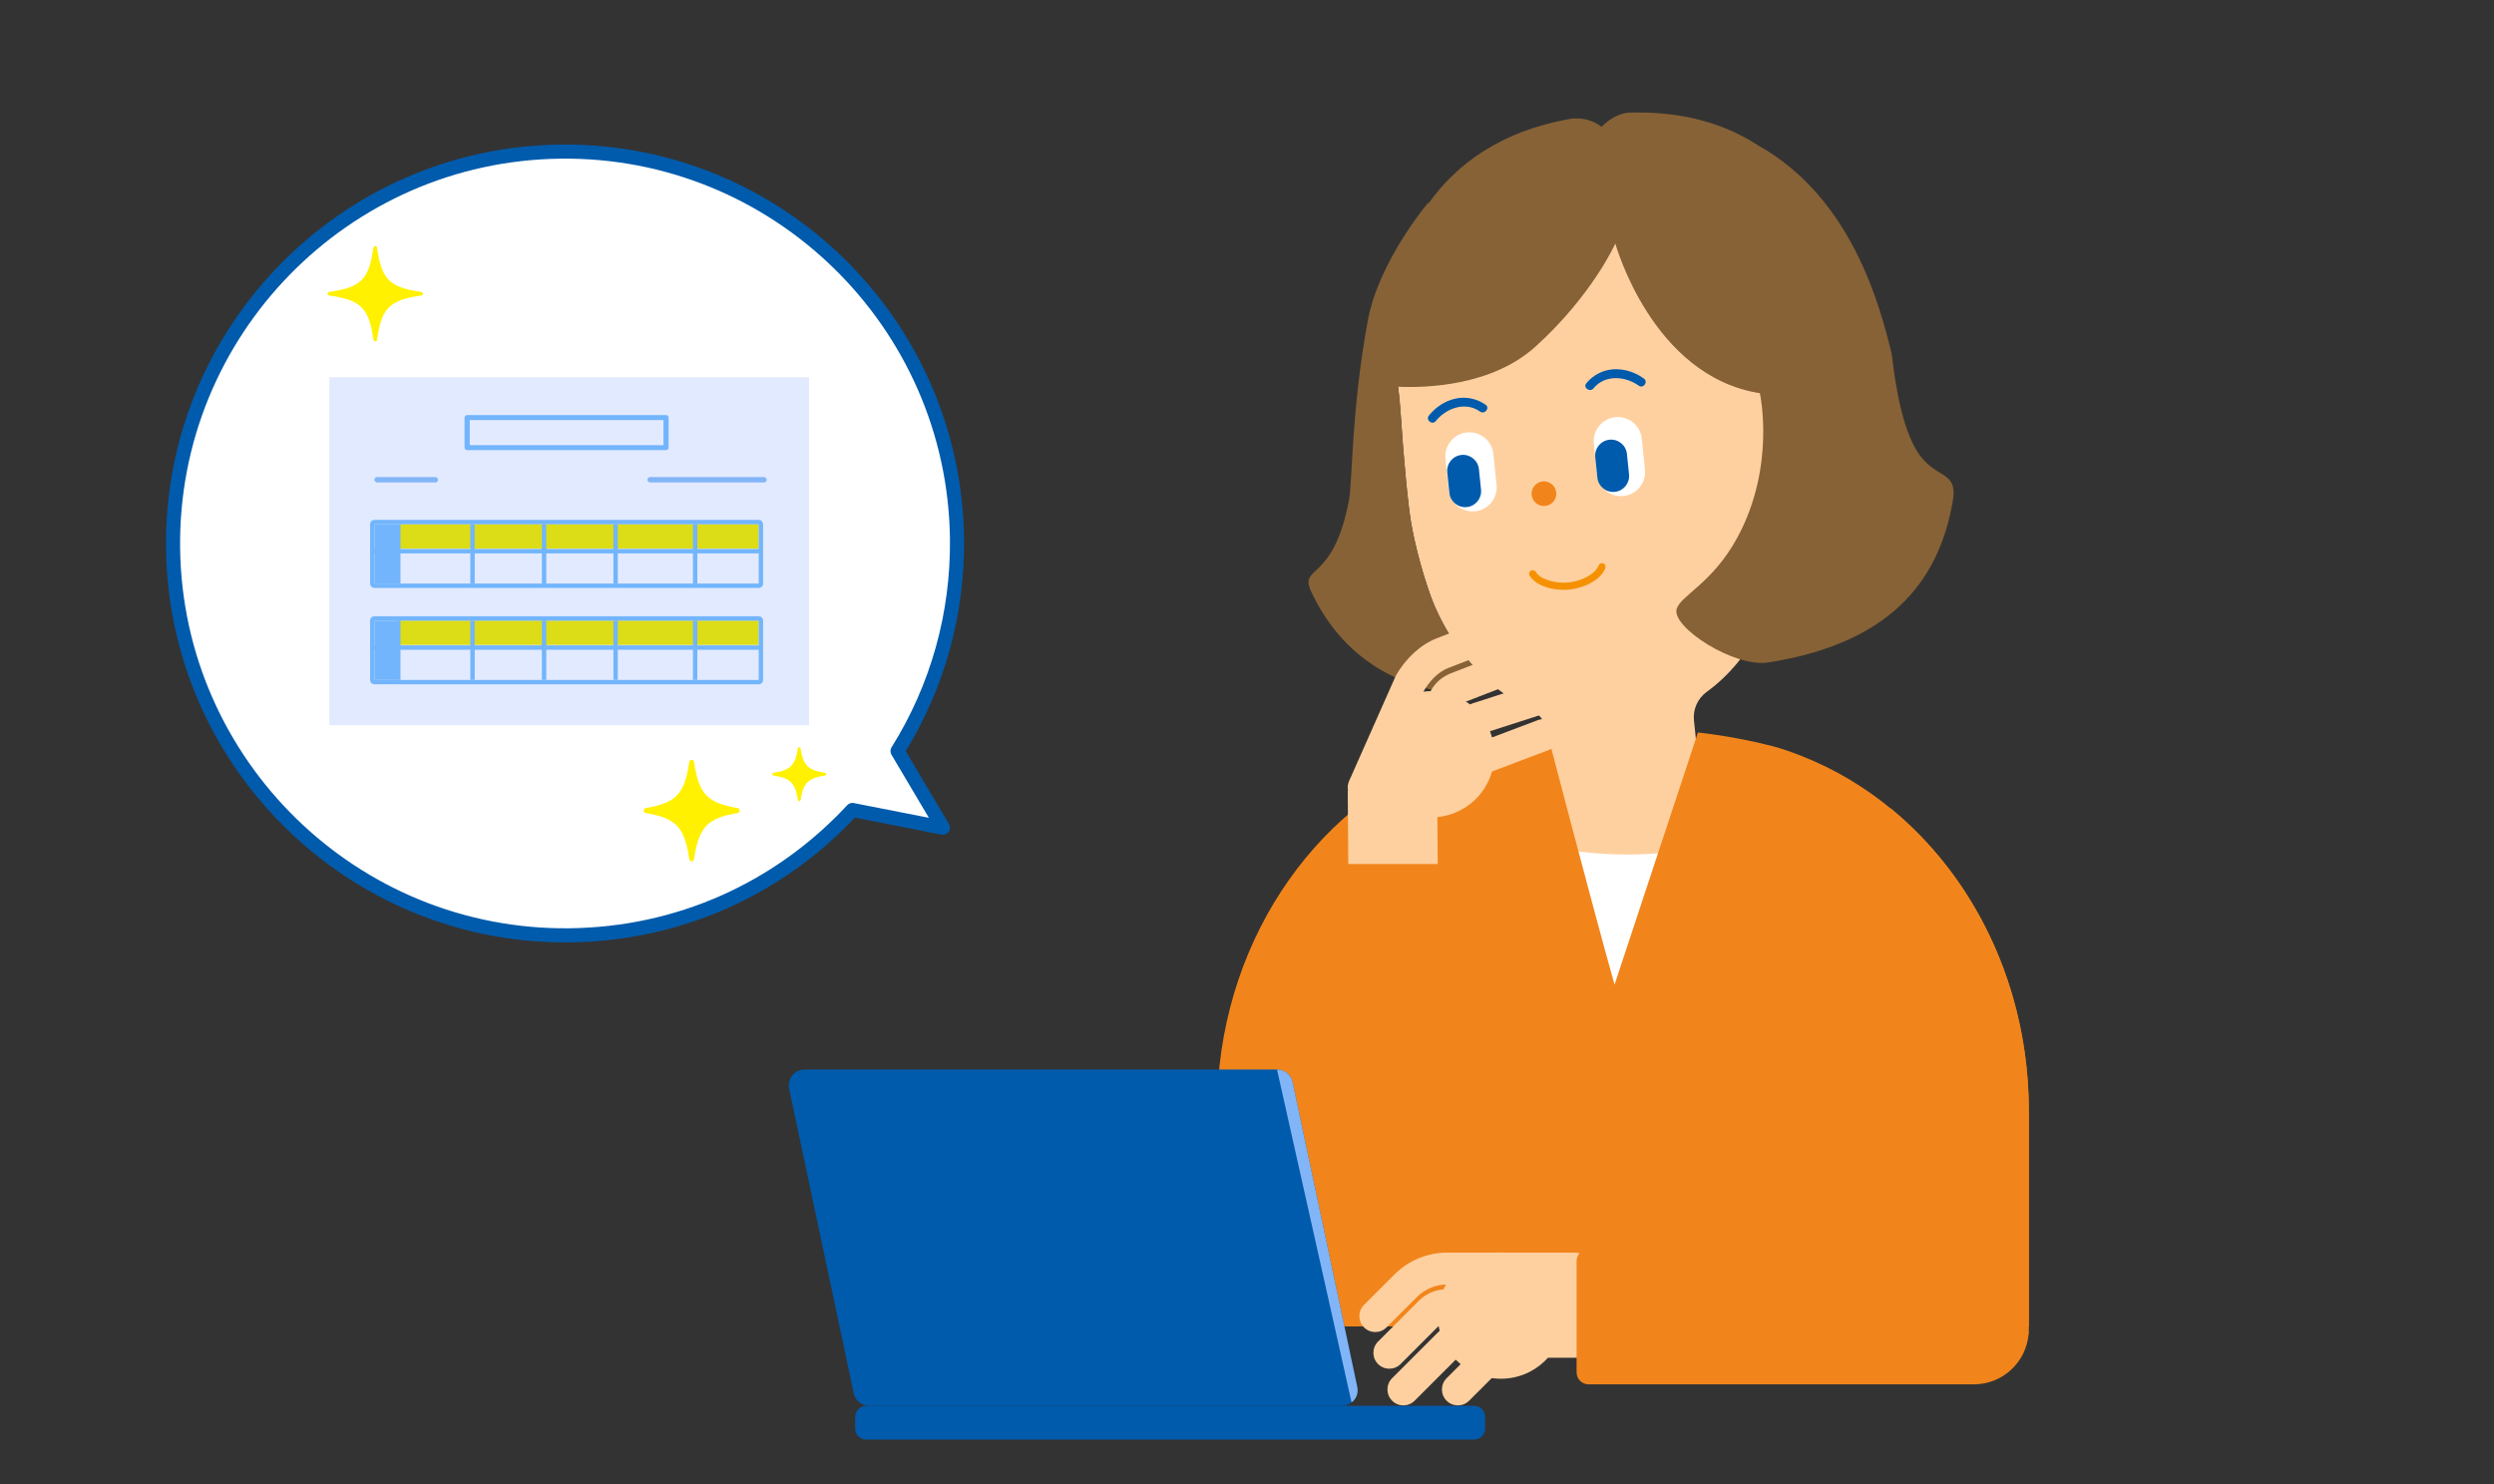 <?xml version="1.0" encoding="UTF-8"?><svg id="_レイヤー_1" xmlns="http://www.w3.org/2000/svg" width="336" height="200" viewBox="0 0 336 200"><rect x="0" y="0" width="336" height="200" fill="#333333" stroke="none"/><defs><style>.cls-1{fill:#e2eaff;}.cls-2{fill:#f59100;}.cls-3{fill:#876236;}.cls-4{fill:#ffd09f;}.cls-5{fill:#fff;}.cls-6{fill:#f1851b;}.cls-7{fill:#72b5fc;}.cls-8{fill:#005bac;}.cls-9{fill:#dcdc17;}.cls-10{fill:#82b5f7;}.cls-11{fill:#fff100;}</style></defs><path class="cls-5" d="M75.492,20.432c29.164-.349,53.09,23.011,53.438,52.176.126,10.502-2.826,20.322-8.013,28.609l6.122,10.334-12.199-2.397c-9.5,10.238-23.017,16.713-38.086,16.893-29.164.349-53.09-23.011-53.438-52.176-.349-29.164,23.011-53.09,52.176-53.438Z"/><path class="cls-8" d="M76.114,127c.218,0,.433-.001.651-.004,14.7-.176,28.318-6.141,38.408-16.81l11.682,2.296c.37.075.743-.078.96-.384.216-.306.232-.71.041-1.033l-5.829-9.839c5.26-8.608,7.974-18.494,7.853-28.63-.352-29.423-24.403-53.119-53.748-53.119-.218,0-.433.001-.651.004-29.642.354-53.469,24.758-53.115,54.4.351,29.423,24.403,53.117,53.748,53.119ZM114.84,108.202c-.262,0-.515.108-.697.304-9.767,10.526-23.05,16.418-37.4,16.59-28.556.342-52.135-22.644-52.477-51.237-.342-28.594,22.643-52.135,51.237-52.477,28.575-.361,52.135,22.643,52.477,51.237.119,9.965-2.602,19.68-7.869,28.093-.189.301-.193.683-.012.989l5.041,8.507-10.116-1.988c-.061-.012-.123-.018-.183-.018Z"/><rect class="cls-1" x="53.238" y="41.975" width="46.882" height="64.622" transform="translate(150.964 -2.394) rotate(90)"/><rect class="cls-9" x="53.663" y="70.65" width="48.555" height="3.27"/><rect class="cls-9" x="53.663" y="83.637" width="48.555" height="3.27"/><path class="cls-7" d="M89.731,60.658h-26.795c-.192,0-.348-.151-.348-.337v-4.049c0-.186.156-.337.348-.337h26.795c.192,0,.348.151.348.337v4.049c0,.186-.156.337-.348.337ZM63.284,59.984h26.1v-3.375h-26.1v3.375Z"/><rect class="cls-10" x="87.223" y="64.291" width="16.066" height=".727" rx=".358" ry=".358"/><rect class="cls-10" x="50.449" y="64.291" width="8.569" height=".727" rx=".358" ry=".358"/><path class="cls-7" d="M102.218,70.65v7.993h-51.769v-7.993h51.769M102.218,70.061h-51.769c-.325,0-.589.264-.589.589v7.993c0,.325.264.589.589.589h51.769c.325,0,.589-.264.589-.589v-7.993c0-.325-.264-.589-.589-.589h0Z"/><rect class="cls-7" x="50.092" y="73.989" width="52.483" height=".589"/><rect class="cls-7" x="63.365" y="70.65" width=".589" height="7.993"/><rect class="cls-7" x="53.368" y="70.65" width=".589" height="7.993"/><rect class="cls-7" x="73.005" y="70.65" width=".589" height="7.993"/><rect class="cls-7" x="82.644" y="70.65" width=".589" height="7.993"/><rect class="cls-7" x="93.355" y="70.65" width=".589" height="7.993"/><rect class="cls-7" x="50.449" y="70.65" width="3.213" height="7.993" transform="translate(104.112 149.292) rotate(180)"/><path class="cls-7" d="M102.218,83.637v7.993h-51.769v-7.993h51.769M102.218,83.048h-51.769c-.325,0-.589.264-.589.589v7.993c0,.325.264.589.589.589h51.769c.325,0,.589-.264.589-.589v-7.993c0-.325-.264-.589-.589-.589h0Z"/><rect class="cls-7" x="50.092" y="86.976" width="52.483" height=".589"/><rect class="cls-7" x="63.365" y="83.637" width=".589" height="7.993"/><rect class="cls-7" x="53.368" y="83.637" width=".589" height="7.993"/><rect class="cls-7" x="73.005" y="83.637" width=".589" height="7.993"/><rect class="cls-7" x="82.644" y="83.637" width=".589" height="7.993"/><rect class="cls-7" x="93.355" y="83.637" width=".589" height="7.993"/><rect class="cls-7" x="50.449" y="83.637" width="3.213" height="7.993" transform="translate(104.112 175.267) rotate(180)"/><path class="cls-11" d="M92.868,115.787c-.646-4.338-1.777-5.537-5.871-6.221-.361-.06-.361-.613,0-.673,4.093-.684,5.225-1.883,5.871-6.221.057-.383.578-.383.635,0,.646,4.338,1.777,5.537,5.871,6.221.361.06.361.613,0,.673-4.093.684-5.225,1.883-5.871,6.221-.057.383-.578.383-.635,0Z"/><path class="cls-11" d="M107.496,107.81c-.363-2.303-1-2.939-3.302-3.302-.203-.032-.203-.325,0-.357,2.303-.363,2.939-1,3.302-3.302.032-.203.325-.203.357,0,.363,2.303,1,2.939,3.302,3.302.203.032.203.325,0,.357-2.303.363-2.939,1-3.302,3.302-.032.203-.325.203-.357,0Z"/><path class="cls-11" d="M50.315,45.799c-.618-4.308-1.668-5.358-5.976-5.976-.277-.04-.277-.439,0-.479,4.308-.618,5.358-1.668,5.976-5.976.04-.277.439-.277.479,0,.618,4.308,1.668,5.358,5.976,5.976.277.04.277.439,0,.479-4.308.618-5.358,1.668-5.976,5.976-.04.277-.439.277-.479,0Z"/><path class="cls-4" d="M246.774,66.273c-.393-3.814-3.124-6.766-6.476-7.366l-.94-9.123-.721-6.996c-.159-1.545-.438-3.045-.816-4.497-1.088-4.183-3.04-7.944-5.615-11.073-5.35-6.501-13.381-10.273-21.932-9.392-8.55.881-15.644,6.211-19.556,13.666-1.883,3.589-3.028,7.668-3.24,11.985-.074,1.499-.041,3.024.118,4.569,0,0,.809,3.162,1.074,7.237.447,6.875,1.052,12.993,1.459,15.282.964,5.43,2.723,10.04,2.746,10.102,1.124,2.921,2.68,5.584,4.585,7.898,2.4,2.916,5.13,5.298,8.599,6.921,1.359.636,2.271,1.923,2.421,3.386l.337,3.789,1.267,11.779c.242,2.35,2.396,4.054,4.812,3.805l10.965-1.129c2.415-.249,4.177-2.356,3.935-4.706l-1.58-15.335c-.152-1.48.493-2.944,1.72-3.838,3.198-2.33,5.491-5.31,7.306-8.769,1.563-2.978,2.607-6.297,3.042-9.806,3.575-.994,6.914-4.28,6.49-8.388Z"/><path class="cls-6" d="M206.348,66.701c.094.914.912,1.58,1.826,1.486.914-.094,1.58-.912,1.486-1.826-.094-.914-.912-1.58-1.826-1.486-.914.094-1.58.912-1.486,1.826"/><path class="cls-8" d="M213.716,51.646c.901-1.102,2.243-1.796,3.669-1.878,1.469-.085,2.893.388,4.083,1.241.621.445-.066,1.411-.687.967-1.822-1.306-4.559-1.526-6.098.358-.481.588-1.45-.095-.967-.687"/><path class="cls-5" d="M218.72,66.846h0c1.783-.183,3.08-1.778,2.896-3.561l-.429-4.174c-.183-1.783-1.778-3.08-3.561-2.896-1.782.183-3.08,1.778-2.896,3.56l.429,4.174c.183,1.783,1.778,3.08,3.561,2.896"/><path class="cls-8" d="M217.556,66.283h0c1.178-.121,2.035-1.175,1.914-2.353l-.283-2.759c-.121-1.178-1.175-2.035-2.354-1.914-1.178.12-2.035,1.174-1.914,2.353l.283,2.759c.121,1.178,1.175,2.035,2.354,1.914"/><path class="cls-8" d="M199.4,55.464c-1.986-1.405-4.565-.464-5.974,1.281-.48.594-1.399-.153-.919-.748.919-1.139,2.165-1.975,3.604-2.285,1.396-.3,2.875.01,4.037.832.624.442-.128,1.359-.748.92"/><path class="cls-5" d="M198.724,68.903h0c-1.783.184-3.377-1.113-3.561-2.896l-.429-4.174c-.184-1.782,1.114-3.377,2.896-3.56,1.783-.184,3.377,1.113,3.561,2.896l.429,4.174c.184,1.783-1.113,3.377-2.896,3.561"/><path class="cls-8" d="M197.616,68.335h0c-1.178.121-2.232-.736-2.353-1.914l-.284-2.759c-.121-1.178.736-2.232,1.914-2.353,1.178-.121,2.232.736,2.353,1.914l.284,2.759c.121,1.178-.736,2.232-1.914,2.353"/><path class="cls-2" d="M211.44,79.456c-1.919.202-4.45-.387-5.361-1.878-.139-.229-.067-.527.161-.667.225-.136.526-.068.667.161.668,1.096,2.821,1.59,4.432,1.42,1.626-.172,3.578-1.074,4.028-2.287.094-.251.374-.377.624-.286.251.093.378.372.286.624-.611,1.642-2.894,2.708-4.835,2.913Z"/><path class="cls-3" d="M254.837,47.623c-1.555-6.426-5.39-20.953-17.896-27.98-4.471-2.934-10.133-4.66-17.31-4.473-2.176.056-3.869,1.921-3.869,1.921,0,0-1.725-1.528-4.424-1.038-9.242,1.68-15.112,6.098-18.828,11.285l-.159.051s-6.599,7.826-8.069,15.775c-2.234,12.08-2.063,21.646-2.54,24.2-2.11,11.3-6.802,8.725-5.086,12.379,7.86,16.735,26.118,13.932,24.702,12.769s-2.699-2.488-3.899-3.946c-1.904-2.314-3.461-4.977-4.585-7.898-.024-.062-1.783-4.672-2.746-10.102-.406-2.289-1.012-8.408-1.459-15.282-.075-1.152-.191-2.207-.322-3.162,0,0,.003,0,.004,0,3.914.166,12.698-.133,18.537-5.432,7.704-6.991,10.734-13.878,10.734-13.878,0,0,4.918,17.894,19.471,20.177,0,0,2.191,9.803-3.018,19.427-3.39,6.264-7.738,7.853-8.2,9.701-.608,2.433,7.765,7.88,12.357,7.16,17.669-2.772,23.138-12.174,24.83-21.596.808-4.504-2.326-2.875-4.831-6.939-2.586-4.196-3.244-12.495-3.394-13.119Z"/><path class="cls-5" d="M219.228,115.156c2.066,0,4.073-.118,6-.335l-7.711,23.328c-1.658-5.885-4.34-15.955-6.36-23.605,2.541.395,5.252.611,8.071.611Z"/><path class="cls-6" d="M163.965,178.754v-28.994c0-22.127,12.794-40.898,30.623-47.885,1.179-.462,4.217-1.456,7.374-2.122,3.18-.67,6.476-1.01,6.476-1.01,0,0,6.144,23.538,9.08,33.955l11.233-33.985s4.691.457,9.967,1.819c1.363.352,2.686.831,3.991,1.343,17.828,6.986,30.623,25.758,30.623,47.885v28.994h-109.367Z"/><path class="cls-4" d="M196.268,93.878c4.293,1.905,6.23,6.93,4.325,11.223-1.905,4.293-6.93,6.23-11.223,4.325-4.293-1.905-6.23-6.93-4.325-11.223,1.905-4.293,6.93-6.23,11.223-4.325"/><path class="cls-4" d="M193.838,108.069c-1.083-.481-1.572-1.748-1.091-2.83l3.941-8.883c.31-.703.9-1.264,1.618-1.538.036-.013.072-.026.108-.037l8.546-2.752c1.127-.36,2.335.256,2.699,1.384.363,1.127-.256,2.336-1.384,2.699l-7.916,2.549-3.691,8.318c-.355.8-1.139,1.276-1.962,1.276-.29,0-.585-.059-.868-.185ZM200.609,98.097s.002-.004.002-.006l-.002.006Z"/><path class="cls-4" d="M193.527,109.267c.69,0,1.368-.333,1.782-.948l1.98-2.945,11.404-4.314c1.108-.418,1.666-1.657,1.247-2.764-.418-1.108-1.656-1.669-2.764-1.247l-11.84,4.479c-.658.255-1.184.715-1.512,1.315l-2.073,3.082c-.661.983-.4,2.316.583,2.976.367.247.783.365,1.194.365Z"/><path class="cls-4" d="M190.957,104.52c.823,0,1.607-.475,1.962-1.276l3.539-7.976c.111-.249.311-.44.565-.538l7.246-2.793c1.105-.425,1.656-1.667,1.23-2.772-.425-1.105-1.665-1.658-2.772-1.23l-7.245,2.792c-1.323.509-2.369,1.504-2.944,2.801l-3.539,7.976c-.48,1.082.008,2.349,1.091,2.83.283.125.578.185.868.185Z"/><path class="cls-4" d="M183.714,108.262c.823,0,1.607-.475,1.962-1.276l6.18-13.93c.647-1.122,1.824-2.485,3.25-3.034l5.381-2.075c1.106-.426,1.656-1.667,1.23-2.772-.425-1.106-1.669-1.658-2.772-1.23l-5.381,2.075c-2.144.826-4.199,2.704-5.496,5.023-.033.058-.062.117-.089.178l-6.222,14.027c-.48,1.082.008,2.35,1.091,2.83.283.125.578.185.868.185Z"/><polygon class="cls-4" points="193.619 106.484 193.705 117.807 181.658 117.883 181.572 106.559 193.619 106.484"/><path class="cls-6" d="M178.641,164.36v-46.312c0-.893.724-1.617,1.617-1.617h14.993c.844,0,1.546.649,1.612,1.491l.468,53.852h-11.276c-4.095,0-7.414-3.319-7.414-7.414"/><path class="cls-8" d="M117.114,189.452h63.633c1.363,0,2.379-1.255,2.097-2.588l-8.705-41.035c-.211-.991-1.085-1.699-2.098-1.699h-63.633c-1.363,0-2.38,1.256-2.097,2.589l8.705,41.035c.21.99,1.084,1.699,2.097,1.699"/><path class="cls-10" d="M182.084,188.985s1.057-.63.76-2.121l-8.705-41.035c-.21-.991-1.084-1.699-2.097-1.699l10.042,44.855Z"/><path class="cls-8" d="M116.695,194h81.898c.819,0,1.483-.664,1.483-1.483v-1.582c0-.819-.664-1.482-1.483-1.482h-81.898c-.819,0-1.483.664-1.483,1.482v1.582c0,.819.664,1.483,1.483,1.483"/><path class="cls-4" d="M193.708,177.296c0,4.697,3.807,8.505,8.505,8.505,4.697,0,8.504-3.807,8.504-8.505,0-4.697-3.807-8.505-8.504-8.505-4.697,0-8.505,3.807-8.505,8.505"/><path class="cls-4" d="M187.55,188.764c-.838-.838-.838-2.195,0-3.033l6.195-6.195c.548-.549,1.277-.851,2.052-.851h9.724c1.184,0,2.145.961,2.145,2.145,0,1.184-.961,2.145-2.145,2.145h-9.149s-5.789,5.788-5.789,5.788c-.418.419-.968.629-1.516.629s-1.098-.21-1.516-.629ZM195.789,182.976h.008-.008Z"/><path class="cls-4" d="M194.892,188.764c-.838-.838-.838-2.196,0-3.033l6.191-6.191c.549-.551,1.279-.855,2.056-.855h9.723c1.184,0,2.145.961,2.145,2.145,0,1.184-.961,2.145-2.145,2.145h-9.148s-5.79,5.788-5.79,5.788c-.418.419-.968.629-1.516.629-.549,0-1.098-.21-1.516-.629ZM203.132,182.976h.008-.008ZM204.116,182.574s.003-.003.005-.005l-.005.005Z"/><path class="cls-4" d="M187.174,184.452c.549,0,1.098-.21,1.516-.629l5.49-5.49c.193-.192.45-.298.722-.298h8.726c1.184,0,2.145-.961,2.145-2.145,0-1.184-.961-2.145-2.145-2.145h-8.726c-1.419,0-2.752.552-3.755,1.556l-5.49,5.49c-.838.838-.838,2.195,0,3.033.418.419.968.629,1.516.629Z"/><path class="cls-4" d="M185.282,179.511c.549,0,1.098-.21,1.516-.629l4.078-4.078c1.103-1.103,2.57-1.71,4.13-1.71h17.186c1.184,0,2.145-.961,2.145-2.145,0-1.184-.961-2.145-2.145-2.145h-17.186c-2.706,0-5.25,1.054-7.163,2.968l-4.078,4.078c-.838.838-.838,2.195,0,3.033.418.419.968.629,1.516.629Z"/><rect class="cls-4" x="203.14" y="170.948" width="11.324" height="9.882"/><path class="cls-6" d="M213.895,168.337l40.747-.321v-59.141c11.33,9.244,18.69,24.088,18.69,40.866v30.077h-.034c-.34,3.779-3.512,6.741-7.38,6.741h-51.897c-.894,0-1.617-.724-1.617-1.617v-14.993c0-.844.649-1.546,1.491-1.612Z"/></svg>